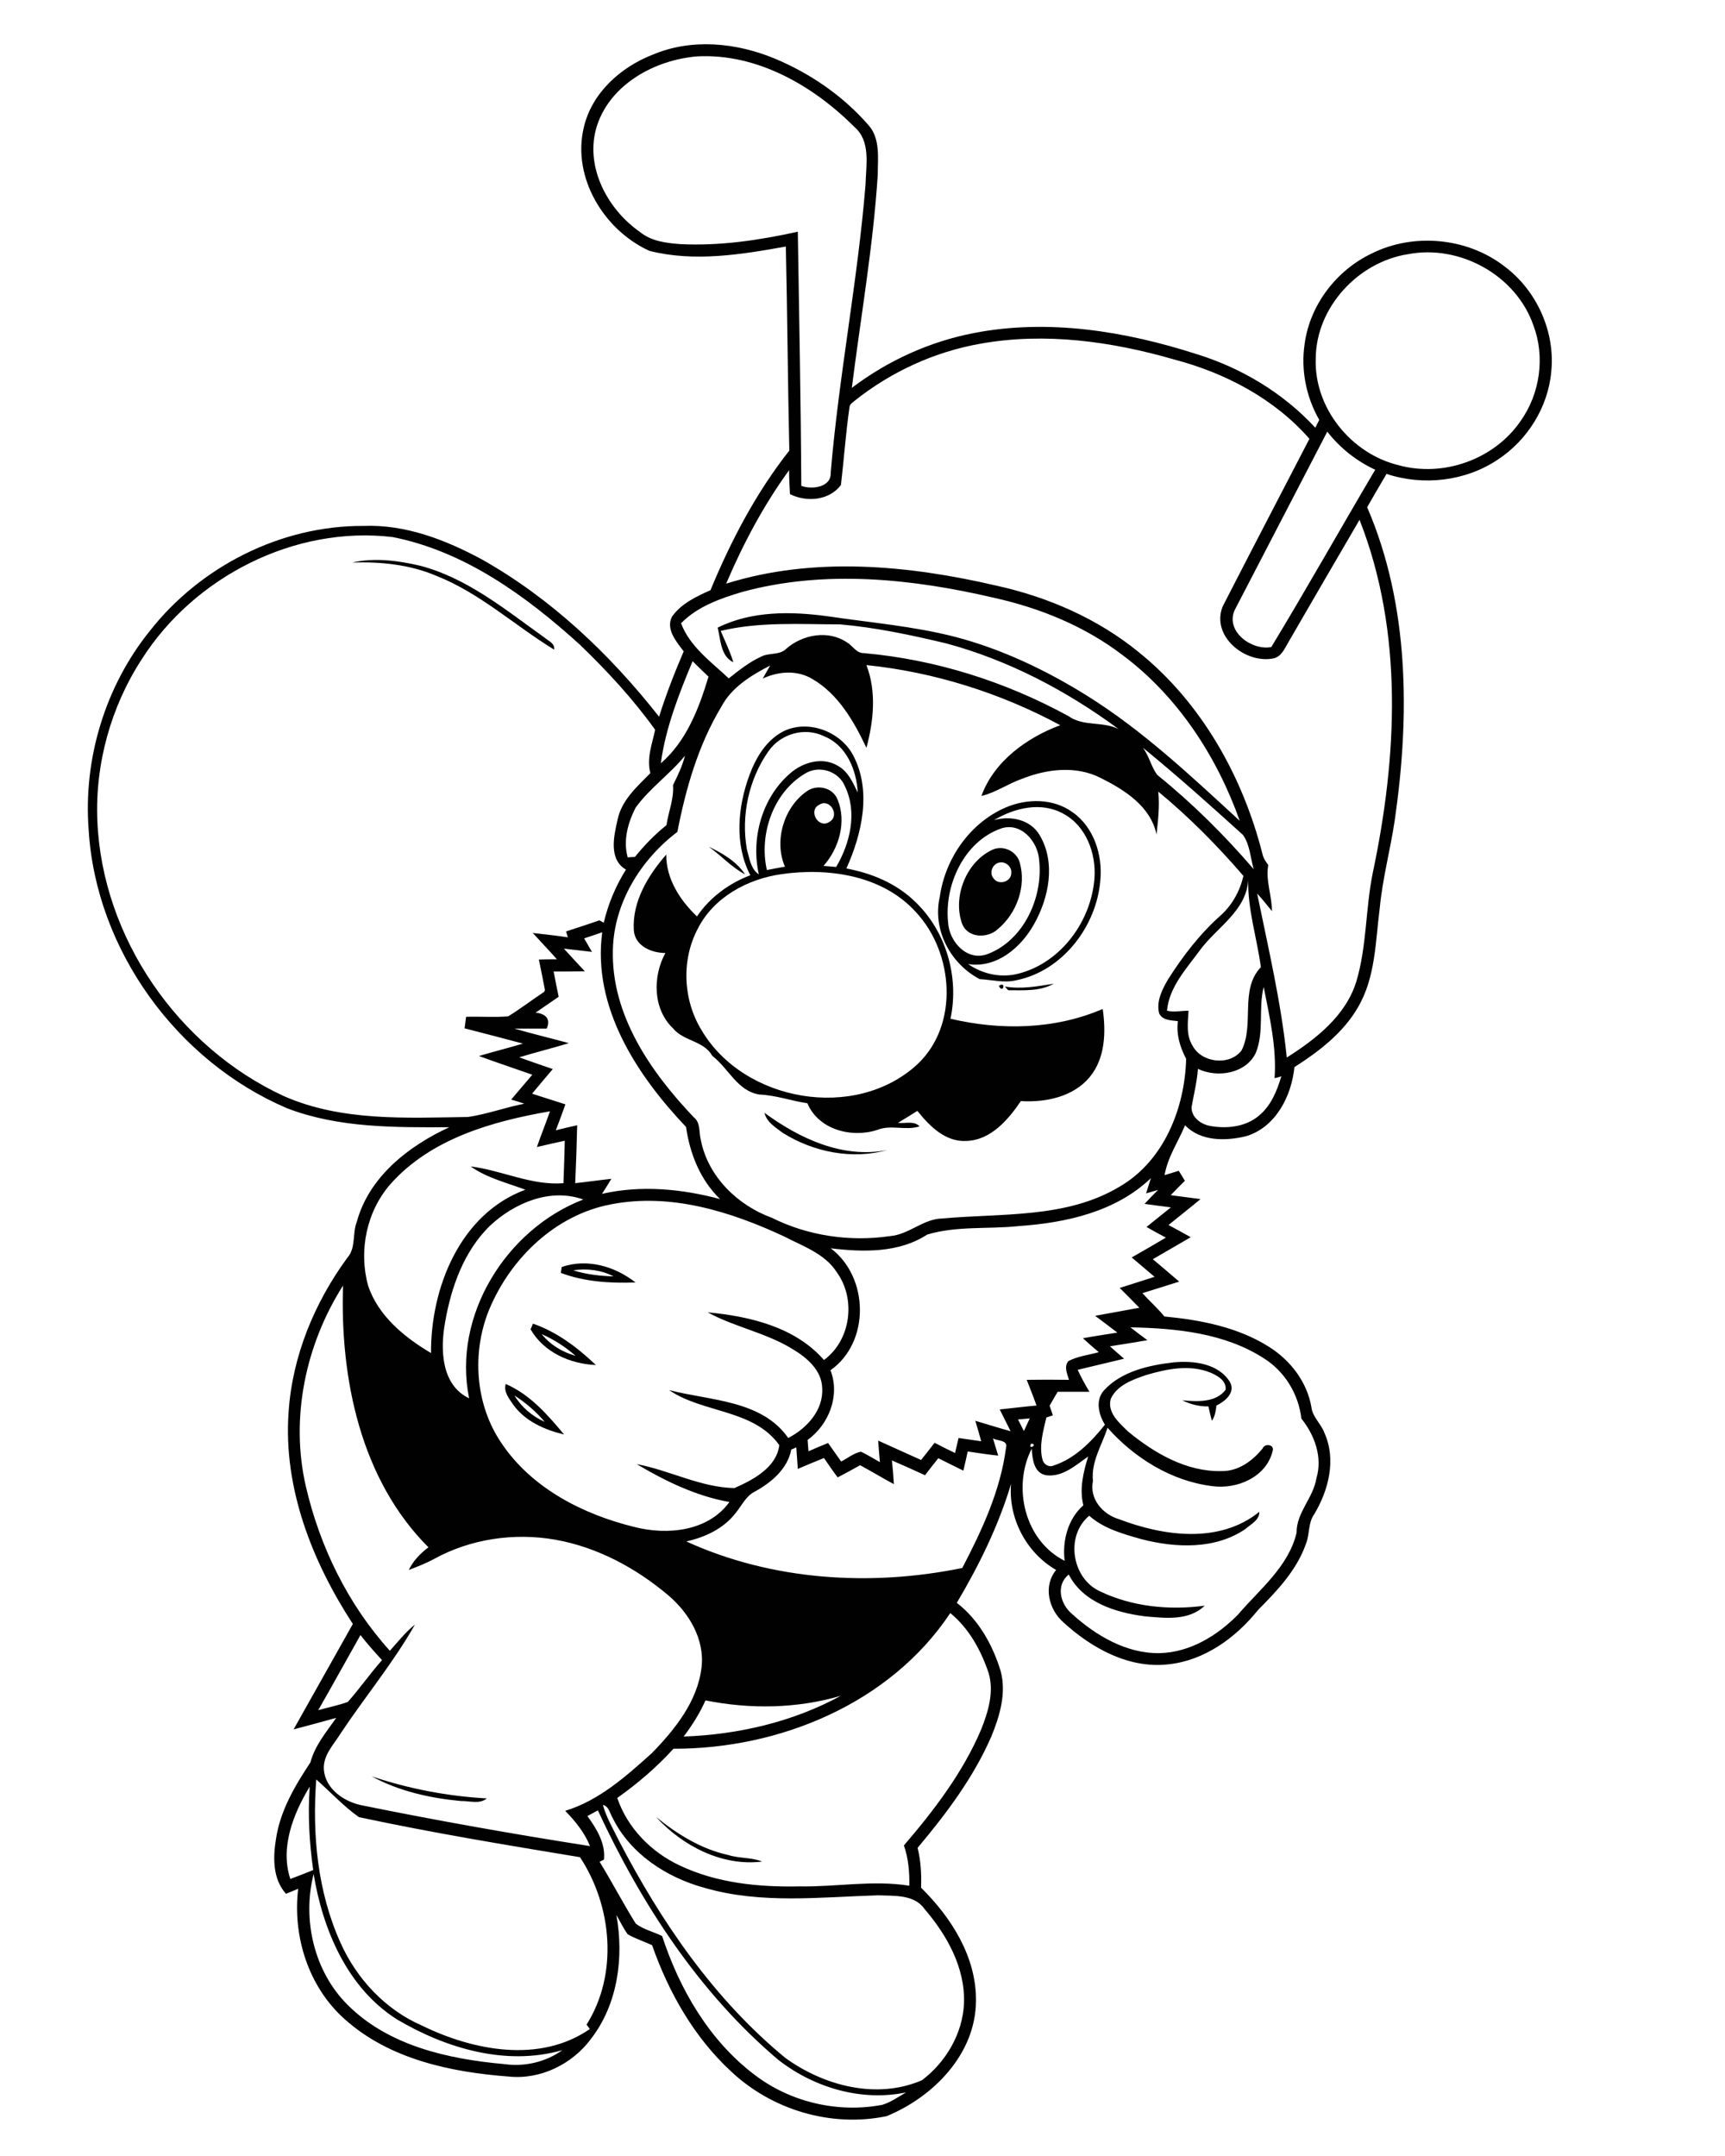 <?xml version="1.0" encoding="utf-8"?>
<!-- Generator: Adobe Illustrator 21.0.2, SVG Export Plug-In . SVG Version: 6.00 Build 0)  -->
<svg version="1.2" baseProfile="tiny" id="Layer_1" xmlns="http://www.w3.org/2000/svg" xmlns:xlink="http://www.w3.org/1999/xlink"
	 x="0px" y="0px" viewBox="0 0 792 990" overflow="scroll" xml:space="preserve">
<path fill="none" d="M142.2,820.4c-7.5,12.4-13.7,27.9-8.9,42.4c3.5-1.4,7-2.8,10.5-4.2C142,846,141.3,833.2,142.2,820.4z"/>
<path fill="none" d="M386,778.7c-20.1,6-41.6,6.2-62.1,2.1c-2.6,5.9-6.1,11.4-10,16.6C338.9,796.5,364,790.7,386,778.7z"/>
<path fill="none" d="M182.3,927.2c-22.9-14.4-34.2-41.1-38.3-66.8c-5.2,20.9,0.1,44.7,15.5,60c18.8,18.9,46.3,25,72,27.3
	c9.3,1.3,19-0.9,26.7-6.4C232.3,948.7,204.8,940.6,182.3,927.2z"/>
<path fill="none" d="M164.7,834.5c-7.1-5-13-11.5-19.6-17.3c-1.9,25.3,0.6,51.6,11.1,74.9c7.4,16.6,20.6,30.8,37.4,38.1
	c23.6,11.5,54.1,17.5,77.1,1.6c-0.4-0.5-1.2-1.5-1.5-2c14.7-23.2,11.8-54.4-3-76.9C232.3,847.2,198.3,841.6,164.7,834.5z"/>
<path fill="none" d="M165.8,828.9c34.9,7.1,69.9,13.2,105.1,18.8c-2.5-6.2-6.7-11.5-11.4-16.2c15.5-4.7,28-15.9,39.8-26.5
	c10.7-10.9,21-23.7,22.8-39.4c1.5-12.8-5.7-24.9-15.2-33c-14.9-12.6-32.7-22.1-52-25.6c-18.9-3.3-38.9-0.4-55.7,8.9
	c-3.7,1.9-7.6,3.5-11.5,5c2-4.2,5.3-7.6,9-10.4c-31.2-31.1-40.6-77.6-39.2-120.2c-17.2,27-24.2,60.6-17.1,92.1
	c6.4,27.8,19.5,54.4,38.6,75.6c3.7-4.2,7.1-8.6,11.5-12c-9.9,17.5-22.8,33.1-34,49.8c-3.2,5.2-8.4,10.1-7.8,16.8
	C149.4,821.4,157.8,827.2,165.8,828.9z M223.5,825.8c-3.3,2.8-7.9,1.1-11.9,1.2c-14.1-1.3-28.5-4.4-40.9-11.3
	C187.8,821.4,205.6,824.8,223.5,825.8z"/>
<path fill="none" d="M175.4,762.3c-3.4-3.7-6.8-7.5-9.9-11.5c-6.5,11.5-12.9,23.1-19.4,34.5c4.5-1.3,9.2-2.2,13.6-3.8
	C165.2,775.4,169.9,768.5,175.4,762.3z"/>
<path fill="none" d="M309.2,803c-7.7,8.5-16.5,16-25.8,22.6c4.7,13.8,15.6,25,28.7,31c17.1,8.1,36.4,10,55,9.6
	c16.8,0.3,33.7-3.1,50.4-0.3c0.2-6.3-0.3-12.6-2.5-18.5c13.9-16.2,27.1-33.5,35.5-53.3c3.2-8.1,6-17.2,3.4-25.9
	c-3.5-10.4-9-20.5-17.6-27.5C408.6,782.2,357.9,803.1,309.2,803z M301.2,834.3c9.7,8,20.7,14.8,33.2,17.5c5,1.6,10.6,0.9,15.5,3
	C331.7,857.1,313.3,847.6,301.2,834.3z"/>
<path fill="none" d="M497.3,691.2c-1.9-7.5,0-15.2,2.2-22.4c-5.7,4.1-11.8,9.6-19.3,8.6c-5.7-1-6.3-7.6-6.6-12.2
	c-9,17.6-3.3,42.2,15,51.5C487.6,707.5,490.2,697.6,497.3,691.2z"/>
<path fill="none" d="M357.3,946c-36.3-30.8-63-71.7-82.9-114.6c-1.6,0.8-3.2,1.7-4.8,2.6c4.1,5.8,8.3,12.5,7.6,20
	c-0.5,0.3-1.5,0.7-2,1c5.7,9.3,10.8,19.1,16.6,28.4c3.5,2.7,8.1,3.7,12.1,5.7c8,24.4,21.6,47.9,42.3,63.6
	c16.5,12.7,38.4,17.8,58.8,13.9c3.9-1.2,7.3-3.6,10.8-5.7C395.4,965.2,373.6,958.7,357.3,946z"/>
<path fill="none" d="M472.8,651.3c-1.8,0.2-3.6,0.3-5.4,0.5c0.9,1.8,1.8,3.6,2.7,5.4C471,655.2,471.9,653.2,472.8,651.3z"/>
<path fill="none" d="M197.9,621.2c-0.2-29.9,13.3-63.9,43.3-75c-8.5-3.2-17.7-5.4-25.1-10.7c14.3,1.8,28,8.9,42.6,7.7
	c0.3-6.5,0.5-13,0.6-19.5c-4.3,1-8.5,2-12.8,2.9c1.9-5.5,4.1-10.9,6-16.4c-26.5,4.5-54.8,12.6-73.3,33.5
	c-10.9,12.5-14.6,30.5-10.2,46.5C173.6,604.2,185.7,614,197.9,621.2z"/>
<path fill="none" d="M323.7,866.9c-17.5-4.7-34.2-15.5-42.3-32.1c-1.3-2.1-1.7-5.4-4.5-6c1.6,5.8,4.7,10.9,7.3,16.3
	c19.4,37.3,43.7,73,76.4,99.8c17.6,12.9,42,19.3,62.8,10.3c11-8.3,18.7-21.4,19.3-35.3c0.6-16.3-7.8-31.3-18.1-43.3
	c-4.7-6.8-14-6.1-21.3-6.3C376.7,871.1,349.6,874.5,323.7,866.9z"/>
<path fill="none" d="M456,660.6c0.7,2.6,1.5,5.3,2.4,7.9c-4.7-0.6-9.3-1.3-14-1.9c-0.7,2.9-1.3,5.9-2,8.8c-3.8-1.9-7.7-3.8-11.5-5.7
	c-2,2.6-4.1,5.2-6.1,7.8c-5.1-2.3-10.1-4.6-15.2-6.8c0.3,3.6,0.6,7.3,0.9,10.9c-5.2-2.8-10.3-5.9-15.5-8.7
	c-3.4,1.9-6.9,3.8-10.3,5.6c-2.1-2.9-4.2-5.9-6.3-8.9c-4,1.7-8,3.3-12,5c-0.2-3.3-0.5-6.6-0.7-9.9c-0.6,0.3-1.7,0.7-2.3,1
	c-1.7,8.9-9.1,15.1-16.7,19.3c-4.1,2-6,6.4-8.8,9.8c-5.5,7.1-14,11.2-22.7,13.1c39.4,18,84.6,20.9,126.7,12.2
	c9.1-17.4,17.5-35.6,20.1-55.3C462.9,661.2,458,661.7,456,660.6z"/>
<path fill="none" d="M325.3,310.7c-2.5-2.3-4.9-4.7-7.3-7.1c-6.4,15.1-12.5,30.6-14.6,46.9C315.2,340.3,320.9,325.3,325.3,310.7z"/>
<path fill="none" d="M575.6,399.1c-1.5-5.2-1.7-11.2-4.9-15.7c-15-13.7-30.2-27.2-46-40.1c3,3.8,3.8,8.7,6.6,12.5
	C547.5,368.8,562.2,383.5,575.6,399.1z"/>
<path fill="none" d="M367.8,223.1c4.8,1.8,13.8,0.7,13.5-6c3.8-44.3,12.4-88.1,16-132.4c0.2-8.9,2.6-19.8-5.1-26.4
	c-19-18.9-44.8-33.9-72.3-32.4c-19.1,1.6-39.4,12.5-45.8,31.5c-6.1,18.5,4.4,38.5,19.6,49.1c5.2,4.3,12.1,5.1,18.6,5.6
	c18.1,1,36.2-1.8,53.8-5.7C366.8,145.2,367.7,184.1,367.8,223.1z"/>
<path fill="none" d="M240.6,506.9c-2-0.6-4-1.2-6-1.9c3.2-3.8,6.5-7.6,9.7-11.4c-8.1-2.9-16.3-5.6-24.5-8.6c6.7-2,13.5-3.7,20.2-5.7
	c-8.9-2.4-17.8-4.7-26.8-7c0.2-1.8,0.5-3.5,0.7-5.3c6.4-0.2,12.9,0.3,19.3-0.2c5.7-3.4,11-7.6,16.6-11.3l0.3-0.8
	c-1-4.7-1.9-9.3-2.8-14c2.8,0,5.6,0,8.3-0.1c-3.6-4.1-7.4-8-11.1-12.1c5.4,0.5,10.8,1.1,16.1,2c-0.2-0.7-0.6-2-0.8-2.7
	c5.1-1.7,10.2-3.4,15.3-5.1c0.5,0.3,1.5,0.8,2,1.1c1.9-8.7,5.5-16.9,10.2-24.4c-8.1-4.5-5.7-15.3-3.9-22.7
	c1.8-9.1,8.9-15.3,15.1-21.6c-1.7-6.7,0.8-13.4,2.2-19.9c-10.2-14.2-22.1-27.1-34.7-39.2c-24.6-22.2-52.8-42.8-85.9-49.3
	c-44.9-5.4-91,18.2-115.1,56.1c-14.3,21.9-21.5,48.2-20.4,74.2c2.2,53.6,37.1,104,85.6,126.4c26.5,11.7,56.2,10,84.5,9.7
	C223.5,511.7,231.9,508.6,240.6,506.9z M161.7,258.3c10.3-2.3,21.1-0.9,31.3,1.5c21.6,5.7,39.1,20.2,56.9,32.9
	c1.8,1.6,5,2.7,4.6,5.6c-18.1-11.2-34.1-26-54.1-33.9C188.2,259.3,174.8,257.9,161.7,258.3z"/>
<path fill="none" d="M334.6,311.3c4.7-3.7,9.5-7.5,14.9-10c3.7-1.9,8.5-0.5,11.6-3.7c7.5-6.5,19.3-8.6,27.8-2.8
	c2.6,1.6,4.3,5,7.7,4.9c33,2.9,65.2,13.1,94.1,29c6.7,4.8,15.6,2.3,22.9,5.9c-23.9-17.6-50.6-31.7-79.3-39.4
	c-16-3.8-32.3-7.3-48.7-8.7c-18.2,0-36.8-1.3-54.7,3c2,4.8,4.3,9.4,5.8,14.4c-5.9-2.9-5.8-10.4-7.2-15.9c15.6-7.8,33.8-7.4,50.7-5.2
	c19.4,2.9,39.1,4.5,58.2,9.4c21.5,5.6,41.8,15.3,60.6,27c25.8,16.1,47.9,37,70.2,57.5c-10.5-29.6-28.4-57.1-53.8-76.1
	c-17.3-13.2-37.9-21.6-59-26.3c-37.7-8.8-77.8-13-115.6-2.7c-10.1,3-20.5,6.7-28.1,14.4C316.7,296.9,326.5,303.9,334.6,311.3z"/>
<path fill="none" d="M264.3,622.6c-4.7-4-9.9-7.5-15.6-10C252.7,617.5,258.2,620.8,264.3,622.6z"/>
<path fill="none" d="M378.3,624.5c12.4-9.1,14.8-28,5.9-40.3c-5.5-8.5-15.5-11.9-24.1-16.4c-24.6-11.5-52.2-20.2-79.5-14.8
	c-25.5,4.8-46,24.7-55.9,48.1c-8.3,19.8-6.7,43.6,5.5,61.5c13.8,20.8,37.5,32.8,61.2,38.6c15.1,3.8,33.7,2,43.5-11.5
	c-15.3-2.6-29.3-9.6-42.6-17.4c15.2,2.8,29.3,10.8,44.9,11c8.6-3.8,19.3-9.4,20.6-19.7c-11.8-16.6-35-14.6-50.6-25.3
	c18.7,4.8,42.5,4.5,54.7,22c8.5-4.4,16.2-12.7,15.6-22.9c-0.2-8.1-7-14-13.4-17.8c-12.2-7.6-26.7-10.2-39.2-17
	C344.1,604.5,365.1,609.4,378.3,624.5z M235.7,645.1c-1.9-2.8-4.6-6-3.5-9.6c11,4.8,19.2,14.1,26.8,23.2
	C250.1,656.6,241.2,652.7,235.7,645.1z M243.6,610.4c0.3-0.6,0.8-1.9,1.1-2.6c11,3.8,20.6,11,28.9,19
	C261.8,626.3,249.7,621,243.6,610.4z M257.6,584.5c0.1-0.7,0.3-2,0.4-2.7c11.7-4.1,24.5-0.3,33.9,7.1
	C280.3,589.3,268.5,588.7,257.6,584.5z"/>
<path fill="none" d="M236.2,640.8c3.2,5.4,8.2,9.6,13.9,12.1C246.1,648.2,241.3,644.1,236.2,640.8z"/>
<path fill="none" d="M267.8,550.8c-15.1-5.5-31.9,1.7-43,12.2c-11.8,11.6-17.6,27.9-20.4,43.9c-2.3,12.3-2,28.9,11,35.2
	C207.6,604.2,232.4,564.4,267.8,550.8z"/>
<path fill="none" d="M276.4,428.2c-2.8,0.9-5.5,1.8-8.3,2.8c1.2,2,2.4,4.1,3.6,6.2c-4.3-0.5-8.6-1-12.9-1.5c3.2,3.5,6.4,7,9.6,10.4
	c-4.8,0.1-9.5,0-14.3,0.1c0.7,3.9,1.5,7.7,2.3,11.6c-3.6,2.4-7.1,4.9-10.6,7.3c4.4,0.4,7.3,2.8,5.1,7.3c-5,0-9.9,0-14.9,0
	c8.3,2.4,16.8,4.4,25.1,6.7c-7.6,2.3-15.3,4.2-22.8,6.5c5.1,1.9,10.3,3.6,15.4,5.4c-3.2,3.8-6.3,7.5-9.5,11.3
	c5.1,1.7,10.2,3.2,15.3,4.9c-1.4,4-2.9,7.9-4.4,11.9c3.3-0.8,6.5-1.5,9.8-2.3c-0.2,8.9-0.5,17.7-0.9,26.6c5.5-0.7,11.1-1.4,16.6-2
	c-1.4,2.3-2.9,4.6-4.3,6.9c17.9-4,36.6-2.3,54.1,2.5c-9.1-8.7-13.9-20.8-15.6-33.1C292.3,493.8,271.8,462.6,276.4,428.2z"/>
<path fill="none" d="M281.7,586.1c-5.7-3-12.2-3.7-18.5-2.8C269.1,585.2,275.4,585.9,281.7,586.1z"/>
<path fill="none" d="M291.9,370.7c-3.5,6.9-5.8,15.2-3.6,22.8c0.8,0,2.4-0.1,3.3-0.2c4.3-5.4,9.1-10.3,14.5-14.6
	c0.9-6.2,3.5-12.1,3-18.4c2.2-4.3,4.3-8.7,5.5-13.5C307.6,355.5,298.3,361.9,291.9,370.7z"/>
<path fill="none" d="M369.6,355.3c-14.6,8.7-21.1,28-17.4,44.2c2.7-0.5,5.5-1,8.3-1.5c-5.1-11.8-0.7-27.1,9.8-34.5
	c4.6-3.5,12.1-2.1,14.3,3.5c4.3,10.2,0.8,22.5-6.4,30.6c1.9,0.1,3.8,0.3,5.8,0.5c6.4-10.8,9.8-25,4.2-36.9
	C385.3,354.1,376.1,351.1,369.6,355.3z"/>
<path fill="none" d="M376.2,369.5c-5.4,2.6-0.4,11.3,4.6,7.9C385.8,374.6,381.1,366.4,376.2,369.5z"/>
<path fill="none" d="M591.3,295.6c-1.6,2.7-3.1,6.2-6.5,7c-12.8,2.7-28.8-9.9-23.5-23.7c13.1-25.8,26.6-51.4,39.9-77.1
	c-16.2-18.4-38.6-30.3-62-36.4c-28.7-8.3-59.2-12.6-88.9-7.3c-21.1,3.7-41.2,12.9-58,26.3c-0.9,0.8-2.3,1.6-2.3,3.1
	c-1.7,11.8-2.6,23.7-3.9,35.5c-5.4,7.1-15.8,8-23.4,4.2c-0.2-3.7-0.3-7.3-0.4-11c-11.7,16.1-21.1,33.8-28.9,52.1
	c40.2-12.6,83.6-8.6,124,0.9c23.8,5.2,46.8,15.1,65.6,30.7c28.7,23.2,47.5,56.9,56.6,92.4c0.4,2,1.5,3.6,2.7,5.2
	c-1.3,7.1,1.7,14.1,1.7,21.2c-2.3-2.7-4.4-5.5-6.8-8.1c5.1,25,11,49.9,13.6,75.3c13.4-8.5,26.9-19.1,31.9-34.8
	c4.8-16.3,4.2-33.5,7.6-50.1c11.2-53.1,14.2-110.4-6.1-161.8C613.3,257.9,602.3,276.7,591.3,295.6z M567.6,314.1l0-0.7
	c5.6,0.5,11.2,0.5,16.9,0.4C579.1,316.2,573.2,314.3,567.6,314.1z"/>
<path fill="none" d="M547.5,480c4.2,7.9,17,9.5,22.5,2.3c6.1-11.9-1-28,8.9-38.3c-1.8-13.3-6.1-26.5-5.8-40
	c-0.9,14.2-14.4,21.6-22,32c-6.3,8.5-14.3,17-15.3,28c3.3,0.7,6.6,0,9.9-0.1C545.4,469.4,544.5,475.2,547.5,480z"/>
<path fill="none" d="M609.3,198.2c-14.2,27.3-28.3,54.6-42.5,81.9c-4.5,9.9,8,18.8,16.8,17c16.3-26.8,31.7-54.3,47.7-81.4
	C622.7,211.7,615.1,205.7,609.3,198.2z"/>
<path fill="none" d="M348.4,401.5c-3.7-16.5,1.4-35.2,14.4-46.4c5.8-5.1,14.9-7.7,21.8-3.5c4.8,2.6,7,7.7,9.2,12.3
	c-0.5-10.3-5.3-21.7-15.4-25.8c-8.9-4.5-20.1-1.2-25.6,6.9c-9,12.8-12.6,29.5-9.9,44.9C344.1,394,344.6,399,348.4,401.5z"/>
<path fill="none" d="M540.8,469c-3.1-0.4-7.1-0.4-8.6-3.6c-1.4-5.5,1.4-11,4.1-15.6c6.8-10.8,14.7-21,24.2-29.4
	c5.3-4.8,8.8-11.2,10.4-18.1c-12-13.9-24.9-27-39.1-38.7c0.7,6.6-0.2,13.1-0.8,19.7c-2.7-13-14.8-20.7-25.9-26.1
	c-11.2-5.6-24.5-4.1-35.8,0.5c-6.4,2.2-12.1,6.3-18.7,7.9c5.7-15.8,20.8-26.9,36.2-32.5c-27.5-14.8-57.9-24.4-89-27.6
	c4.7,12.2,3.3,25.7,0,38c-5.7-12.1-12.9-24.7-24.8-31.6c-7-4.2-15.7-3.6-22.8-0.2c1.1-2,2.2-4,3.4-6c-8.7,4.5-17.6,10-22.4,18.9
	C320.6,342.1,314.9,362,311,382c-16.8,12.7-29.1,32.6-29.6,54c-0.8,30,17.4,56.2,37.1,77c3.3,2.5,2.3,7,3.3,10.6
	c3.3,16.7,17,29.9,32.6,35.6c16.6,8.3,35.9,11.1,54.2,8.4c8.8-0.7,15.2-8.1,24.2-8.1c27.3-2.5,56.9,0,81.4-14.7
	c20.2-11.9,29.8-35.9,30.4-58.5C541.7,481,540,475.1,540.8,469z M431.4,411.8c2.5-17.5,13.9-33.8,30.2-40.9c9.8-4.3,22-4.3,30.8,2.2
	c9.8,6.9,13.8,19.7,12.7,31.2c-1.7,21.1-17.2,41.6-38.5,45.9c-5.6,1.4-11.3-0.1-16.9-0.5C436.3,442.5,428,426.9,431.4,411.8z
	 M483.7,451.7c-6.3,3.6-13.9,3-20.9,3c-0.4-0.4-1.1-1.3-1.5-1.7C468.9,454.3,476.3,453,483.7,451.7z M458.6,452.7
	C462.2,450.3,460.5,456.7,458.6,452.7L458.6,452.7z M342.1,401.5c-6.2-3.3-11-8.7-16.7-12.7C331.7,391.8,338.1,395.5,342.1,401.5z
	 M359.4,520.2c-3.3-2.5-7.4-4.9-8.4-9.2c16.1,11.8,35.8,21.1,56.3,17.1C391.2,532.7,373.5,529,359.4,520.2z M500.2,494.6
	c-7.5,9.1-20.3,11.7-31.6,11c-5.8,8.6-13.8,17.8-24.9,18.3c-9.7,0.6-17-6.8-22.6-13.8c-2.9,1.9-5.9,3.6-8.9,5.5
	c3.3,0.4,7.3-1.1,9.9,1.6c-6.3,2.1-13.1-0.9-19.3,1.6c-11.8,3.8-27-0.1-32.2-12.2c-7.4-1.1-14.5-3.7-22-4
	c-10.2-1.6-14.2-12.1-21.7-17.8c-3.9-7-13.1-6.6-18-12.6c-9.3-8.9-9.4-23.8-3.5-34.6c-6.4,0-14-3.2-14.5-10.5
	c-0.8-13.1,6.6-25.2,14.9-34.7c-0.1,11.1,6.3,21,14.1,28.4c6-8.7,14.7-15.1,24.5-18.9c-7.4-14.2-5.8-31.4-0.4-46
	c3-8.1,7.8-16.2,15.8-20.2c11.4-5.4,26,0.2,31.8,11.1c8.6,16.3,4.1,36-3.1,52c11.5,2,22.8,6.8,31.3,15c14.5,13.5,20.6,34.7,16.5,54
	c23.1,5.4,47.8,4.9,69.8-4.6C507.7,473.9,507.4,486,500.2,494.6z"/>
<path fill="none" d="M580.2,453.2c-2.5,9.9,0.3,20.6-3.6,30.2c-4.5,9.6-17.7,11.7-26.6,7.4c-0.4,5.9-1.9,11.7-2.9,17.5
	c-0.2,4.7,4.2,7.9,8.4,8.7c7.7,1.5,16.4,0.6,22.5-4.7c5.5-4.5,8.3-11.4,10.2-18.1c-0.8,0.2-2.3,0.7-3.1,0.9
	C586.2,481,582.8,467,580.2,453.2z"/>
<path fill="none" d="M358.7,401.4c-15.5,2.3-31.1,10.6-38.4,25c-7.7,14.5-6.8,32.8,1.8,46.8c19.6,32.7,70.5,41.7,98.9,15.6
	c19.5-18.1,16.8-51.4-0.7-70C405.1,402,380.2,398.3,358.7,401.4z"/>
<path fill="none" d="M646.6,116.7c-23,3.5-42.3,24.3-42.5,47.8c-0.9,22.7,16.2,43.8,38,49.1c20.5,5.7,44-2.6,56-20.2
	c9-12.5,11.4-29.6,6-44C696,126.4,670.3,112.2,646.6,116.7z"/>
<path fill="none" d="M473.4,662.9C471.7,666.2,477,663.1,473.4,662.9L473.4,662.9z"/>
<path fill="none" d="M464.2,401c0.5-2.8-2.3-5.3-5-5c-3.6,0.2-5.5,5-3,7.6C458.6,406.6,464.2,404.8,464.2,401z"/>
<path fill="none" d="M477.4,383.6c7.3,12.6,4.1,28.6-2.6,40.7c-5.9,10.7-17.2,20.4-30.3,18.4c6.7,4.7,15.4,6.5,23.4,4.3
	c19.4-5.1,33.2-24.2,34.6-43.8c0.9-11.3-3.7-23.9-14.2-29.5c-10.1-5.7-22.6-2.8-32,2.9C464,374.4,473.2,376.4,477.4,383.6z"/>
<path fill="none" d="M526.9,615.3c-5.7,1-11.4,1.9-17.2,2.8c2.2,1.9,4.4,3.8,6.5,5.7c-7.1,1.7-14.2,3.5-21.3,5.1
	c1.6,3.5,3.5,6.8,5.4,10.1c-4.9,0-9.8,0-14.6,0c-1.2,2.1-2.4,4.3-3.7,6.4c0.5,1.5,1,2.9,1.5,4.4c-1,0.3-2,0.6-3,1
	c-1.4,6.3-3.4,12.8-1.8,19.2c0.5,2.2,2.8,3.8,5,2.9c9.8-3.2,17.4-10.8,23.7-18.8c-2.9-4.7-4.5-11.3-0.4-15.8
	c8.1-8.7,20.5-11.5,31.8-12.8c9.2-1,20.7,0.4,26,9c2.7,4.9-2.3,8.9-6.2,10.8c-0.3,2.4-0.5,5-2.1,7c-0.6-2.2-1.1-4.4-1.6-6.6
	c-4.2,0.1-8.3-0.9-12-2.8c6.7,0.5,15.3,1.1,19.9-4.8c0.5-4.1-3.7-6.5-6.9-7.9c-9.5-3.9-20.1-1.7-29.6,1.1
	c-6.1,2.1-13.3,4.6-16.2,10.9c-1.8,6.2,4,11.1,7.9,15c12.1,10,26.8,18.6,43,18.2c7.7,0.1,14.1-4.7,18.8-10.4
	c1.1-2.6,5.6-1.7,4.6,1.2c-2.9,12-16.4,17.7-27.8,16.1c-18.6-2.3-35.7-13-48-26.8c-2.6,8.1-7.6,15.5-6.7,24.5
	c-1.7,8.2,4.5,15.3,12,17.5c20.5,7.8,46.1,11.3,64.4-3.4c0.2,3.8-3.8,5.8-6.4,7.9c-13.8,9.6-32,8.7-47.6,4.7
	c-8.4-2.5-17.4-4.8-24.1-10.8c-11.1,9.2-8,28.6,4.7,34.6c14.8,7.2,32.1,8.9,48.3,6.7c-7.3,7.1-18.2,5.7-27.4,4.9
	c-13.3-1.8-28.4-6.3-35-19.2c-6.1,4.9-4,13.6,1.5,18.1c10.9,9.9,24.9,18.3,40.1,18c13.9-0.3,26.6-8,36.1-17.7
	c10-11.6,23.2-21.9,26.9-37.6c-0.1-9.3,7.7-16,9.1-25c2.9-9.7-0.8-19.8-6.9-27.4c-1.2-11.3-7.7-21.8-17.4-27.8
	c-18-11.5-40.1-13.7-61-14.2C521.6,611.4,524.2,613.4,526.9,615.3z"/>
<path fill="none" d="M531.8,546.4c-1.8,0.5-3.7,1-5.5,1.6c0.7-2.3,1.4-4.7,2.2-7c-16.2,15.5-39,20.6-60.7,22
	c-14,1.6-28.5-0.2-42,3.9c-13,8.5-29.4,8-44.3,6.3c17.6,13.2,18.2,43.1-0.1,56c4.5,11.6-0.7,24.9-10.5,32c0.1,1.7,0.3,3.5,0.4,5.2
	c3-1.3,6-2.5,9-3.8c2,2.8,4,5.7,6,8.5c3-1.4,5.8-3.8,9.1-4.5c3,1.4,5.8,3.2,8.7,4.8c-0.3-3.3-0.5-6.6-0.8-9.9
	c6.5,3,13.1,5.9,19.7,8.9c2.1-2.6,4.1-5.3,6.2-7.9c3.1,1.6,6.3,3.2,9.4,4.7c0.5-2.3,1-4.6,1.6-6.9c3.4,0.5,6.9,1,10.4,1.5
	c-0.9-3.2-1.8-6.3-2.7-9.4c5.4,1.5,10.8,3.2,16.2,4.8c-1.7-3.3-3.3-6.7-5-10c5.6-0.6,11.3-1.2,16.9-1.8c-1.4-4-3-7.8-4.5-11.8
	c6.4-0.1,12.9-0.1,19.4,0c-0.7-2.8-2.4-6.1-0.3-8.6c4.3-2.2,9.3-2.7,14-4.1c-2.4-2.2-4.9-4.3-7.3-6.4c5.2-0.9,10.5-1.7,15.8-2.6
	c-3.4-2.6-6.8-5.2-10.2-7.7c6.7-1.2,13.5-2.5,20.3-3.7c-3-3-6-6-9-9.1c5.3-1.8,10.7-3.4,16-5.1c-3.5-3-7-5.9-10.5-8.9
	c5.2-3.1,10.5-6,15.7-9.1c-3-1.6-5.9-3.2-8.9-4.9c3.7-3,7.5-6,11.2-9c-4-0.6-8-1.1-12.1-1.6C527.6,550.6,529.7,548.5,531.8,546.4z"
	/>
<path fill="none" d="M453.4,438.1c16.7-6.4,25.6-26.1,23.7-43.2c-0.6-8.6-8.5-17.6-17.7-14.4c-16.8,6.1-25.8,26.1-24.1,43.1
	C435.8,432.4,444,441.6,453.4,438.1z M441.6,423.8c-4-12.2,1.9-27.5,13.4-33.3c5.1-2.8,11.6,0.1,13.2,5.6
	c3.1,10.9-1.4,23.2-9.9,30.4C453.5,431.1,444,430.9,441.6,423.8z"/>
<path fill="#010101" d="M351,511c1,4.3,5.1,6.7,8.4,9.2c14,8.8,31.8,12.4,47.9,7.9C386.9,532.1,367.1,522.8,351,511z"/>
<path fill="#010101" d="M462.9,454.7c7,0,14.6,0.6,20.9-3c-7.4,1.2-14.9,2.6-22.4,1.3C461.7,453.4,462.5,454.3,462.9,454.7z"/>
<path fill="#010101" d="M458.6,452.7C460.5,456.7,462.2,450.3,458.6,452.7L458.6,452.7z"/>
<path fill="#010101" d="M325.4,388.8c5.7,4,10.5,9.5,16.7,12.7C338.1,395.5,331.7,391.8,325.4,388.8z"/>
<path fill="#010101" d="M690.6,122.2c-17-13.1-41.6-15.4-60.8-5.8c-16.2,7.7-28.4,23.6-30.8,41.5c-1.8,12,0.7,24.4,6.7,34.9
	c-0.6,1.2-1.2,2.4-1.8,3.6c-14.7-15.9-33.8-27.4-54.5-33.8c-32.7-10.5-68-16.3-102.1-9.7c-20.4,3.9-39.7,12.7-56.2,25.2
	c4.1-32.6,9.8-65,11.9-97.8c0-7.7,1.3-16.8-4.4-23c-11.6-13.3-26.6-23.6-42.9-30.4c-17.6-7.3-38.1-9.4-56-1.8
	C285,30.8,271.6,42.7,268,58.7c-5.4,22.9,9.4,47.1,30.2,56.5c20.5,5.2,42.1,1.7,62.6-2c0.7,31.2,0.9,62.4,1.6,93.7
	c-15.3,19.4-26.8,41.4-36.2,64.1c-6.5,2.9-13.5,6.2-17.7,12.2c-2.9,5.8,2.1,11.5,5.4,15.9c-4.2,9.8-8.1,19.8-11.3,30
	c-22.5-28.6-49.4-54.2-81.3-72.2c-16.7-9-35.2-16.2-54.5-15.4c-37.8-0.2-74.8,18.6-98,48.2c-20.5,25.4-30.6,58.8-28.1,91.3
	c3.3,55.1,40.5,106.3,91.1,127.9c23.7,9.1,49.5,8.8,74.5,8.7c-18.7,8.6-36.9,22.8-42.5,43.5c-2.1,5.3-0.3,11.9-4.3,16.4
	c-15.1,20.6-25.3,45.2-27,70.9c-2.5,34.8,10.8,68.6,29.5,97.3c-9.1,16.1-18.1,32.3-27.2,48.4c6.6-1.7,13.1-3.5,19.6-5.3
	c-4.6,6.5-9.8,12.7-11.9,20.5c-7.1,10.7-13.9,22.2-15.8,35.2c-1.4,8.5-1.5,18.3,4.6,25.1c1.9-0.8,3.7-1.5,5.6-2.3
	c-2.6,21.8,4.7,45.1,21.4,59.9c20.4,18.3,48.5,24.3,75.1,26.3c14.7,1.6,29.5-5.7,38.1-17.5c12.2-15.9,15-37.3,11.5-56.7
	c1.7,3,3.2,6.1,5.2,8.9c3.5,2,7.5,3.3,11.2,5c7.6,21.7,19.3,42.3,36.3,58c18.8,17.7,46,25.8,71.4,20.5c21.4-8.8,40.9-28.5,41-53
	c0.2-20.1-11.3-38.2-25.2-51.9c0.2-6.1-0.1-12.3-1.6-18.3c13.1-15.6,25.6-32.2,33.8-51c3.9-9.5,7.1-20.1,4.3-30.3
	c-3.7-12-10.1-23.5-20.1-31.2c10.2-17.2,19.1-35.3,24.9-54.6c-1.3,15.8,7,31.6,20.7,39.5c-6.1,7.4-3.4,18.2,3.4,24.1
	c13,11.9,30.2,21.4,48.4,19.2c16.4-1.8,30.7-12.2,40.8-24.8c8.8-8.9,17.9-18.4,22.1-30.5c1.8-4.4,0.9-9.6,3.8-13.6
	c6.6-11,10.2-25.1,4.7-37.3c-1.5-4.2-5.5-7.3-6-11.9c-2-11.5-9.5-21.3-19.2-27.5c-14.4-9.2-31.6-12.5-48.3-14.1
	c-3.1-3.8-6.8-7.1-10.1-10.7c5.6-1.8,11.3-3.5,16.9-5.3c-4-3.5-8.1-6.9-12.1-10.3c5.8-3.4,11.6-6.7,17.4-10.1
	c-3.4-1.9-6.8-3.8-10.2-5.6c4.9-4,9.9-7.9,14.7-11.9c-4.6-0.6-9.2-1.2-13.7-1.8c2.1-2.2,4.3-4.4,6.5-6.6c-0.9-1.5-1.8-3.1-2.8-4.6
	c-2.2,0.7-4.3,1.3-6.5,2c1.4-8.3,6.2-15.2,9.4-22.9c7.2,7.5,18.8,7.3,28.1,5c13.5-4.1,20.8-18.4,22.1-31.7
	c11.3-7.2,22.4-15.7,29.2-27.5c8.1-13.8,8-30.3,10-45.7c1.3-13.6,4.9-26.8,6.9-40.4c6.9-47.8,6.7-98.5-12.7-143.5
	c2.9-5.1,5.9-10.2,8.9-15.3c16.8,5.6,36.2,3.4,51-6.5c13.6-8.9,23.1-24,24.6-40.2C714.2,152.5,705.6,133.3,690.6,122.2z
	 M312.4,112.1c-6.5-0.5-13.4-1.3-18.6-5.6c-15.2-10.6-25.7-30.6-19.6-49.1c6.4-19,26.7-29.9,45.8-31.5c27.6-1.5,53.4,13.5,72.3,32.4
	c7.6,6.6,5.3,17.5,5.1,26.4c-3.6,44.3-12.3,88.1-16,132.4c0.3,6.7-8.6,7.8-13.5,6c-0.2-38.9-1-77.8-1.6-116.7
	C348.6,110.3,330.5,113,312.4,112.1z M312.7,286.2c7.5-7.7,18-11.4,28.1-14.4c37.8-10.3,77.9-6.1,115.6,2.7
	c21.2,4.7,41.7,13.1,59,26.3c25.3,18.9,43.3,46.5,53.8,76.1c-22.3-20.5-44.4-41.4-70.2-57.5c-18.8-11.7-39.1-21.4-60.6-27
	c-19.1-4.9-38.8-6.5-58.2-9.4c-16.9-2.3-35-2.6-50.7,5.2c1.4,5.5,1.3,13.1,7.2,15.9c-1.5-5-3.8-9.6-5.8-14.4c17.9-4.3,36.5-3,54.7-3
	c16.4,1.4,32.7,4.9,48.7,8.7c28.7,7.7,55.5,21.8,79.3,39.4c-7.3-3.7-16.2-1.1-22.9-5.9c-29-15.9-61.2-26.1-94.1-29
	c-3.4,0.1-5.1-3.4-7.7-4.9c-8.5-5.8-20.3-3.7-27.8,2.8c-3.1,3.2-7.9,1.8-11.6,3.7c-5.5,2.5-10.2,6.3-14.9,10
	C326.5,303.9,316.7,296.9,312.7,286.2z M570.7,383.4c3.2,4.5,3.4,10.5,4.9,15.7c-13.5-15.7-28.2-30.3-44.3-43.3
	c-2.8-3.8-3.7-8.7-6.6-12.5C540.5,356.2,555.7,369.8,570.7,383.4z M318,303.6c2.4,2.4,4.8,4.8,7.3,7.1
	c-4.4,14.6-10.1,29.6-21.9,39.8C305.6,334.2,311.7,318.7,318,303.6z M314.5,347c-1.2,4.7-3.3,9.1-5.5,13.5c0.5,6.3-2.1,12.2-3,18.4
	c-5.4,4.3-10.2,9.3-14.5,14.6c-0.8,0-2.4,0.1-3.3,0.2c-2.2-7.7,0.1-15.9,3.6-22.8C298.3,361.9,307.6,355.5,314.5,347z M130.3,503.3
	c-48.5-22.4-83.4-72.8-85.6-126.4c-1.1-26,6.2-52.4,20.4-74.2c24.1-37.9,70.2-61.4,115.1-56.1c33.1,6.5,61.4,27.1,85.9,49.3
	c12.6,12.1,24.5,25,34.7,39.2c-1.4,6.5-4,13.2-2.2,19.9c-6.2,6.3-13.3,12.5-15.1,21.6c-1.7,7.4-4.1,18.1,3.9,22.7
	c-4.7,7.5-8.2,15.8-10.2,24.4c-0.5-0.3-1.5-0.8-2-1.1c-5.1,1.8-10.2,3.4-15.3,5.1c0.2,0.7,0.6,2,0.8,2.7c-5.4-0.8-10.7-1.4-16.1-2
	c3.7,4.1,7.5,8,11.1,12.1c-2.8,0-5.6,0-8.3,0.1c1,4.7,1.9,9.3,2.8,14l-0.3,0.8c-5.6,3.7-10.9,7.8-16.6,11.3
	c-6.4,0.5-12.9,0-19.3,0.2c-0.2,1.8-0.5,3.5-0.7,5.3c8.9,2.3,17.9,4.6,26.8,7c-6.7,2-13.5,3.7-20.2,5.7c8.1,3,16.3,5.7,24.5,8.6
	c-3.2,3.8-6.5,7.6-9.7,11.4c2,0.6,4,1.2,6,1.9c-8.7,1.7-17,4.8-25.8,6.1C186.5,513.3,156.8,515,130.3,503.3z M364.1,619.6
	c6.5,3.9,13.2,9.7,13.4,17.8c0.6,10.2-7.1,18.5-15.6,22.9c-12.2-17.5-36-17.1-54.7-22c15.6,10.7,38.8,8.7,50.6,25.3
	c-1.3,10.3-12,15.9-20.6,19.7c-15.6-0.3-29.8-8.2-44.9-11c13.2,7.8,27.3,14.7,42.6,17.4c-9.8,13.5-28.4,15.3-43.5,11.5
	c-23.7-5.8-47.3-17.8-61.2-38.6c-12.1-17.8-13.7-41.7-5.5-61.5c9.8-23.4,30.4-43.3,55.9-48.1c27.3-5.3,54.9,3.3,79.5,14.8
	c8.6,4.5,18.6,7.8,24.1,16.4c8.9,12.3,6.5,31.2-5.9,40.3c-13.2-15.2-34.2-20.1-53.4-21.9C337.3,609.4,351.9,612,364.1,619.6z
	 M215.4,642.1c-13-6.2-13.3-22.9-11-35.2c2.8-16,8.6-32.3,20.4-43.9c11.1-10.5,27.8-17.7,43-12.2
	C232.4,564.4,207.6,604.2,215.4,642.1z M276.4,548.2c1.5-2.3,2.9-4.6,4.3-6.9c-5.6,0.6-11.1,1.4-16.6,2c0.4-8.9,0.7-17.7,0.9-26.6
	c-3.3,0.7-6.5,1.5-9.8,2.3c1.5-4,3-7.9,4.4-11.9c-5.1-1.7-10.2-3.2-15.3-4.9c3.1-3.8,6.3-7.5,9.5-11.3c-5.1-1.8-10.3-3.5-15.4-5.4
	c7.6-2.3,15.2-4.2,22.8-6.5c-8.4-2.3-16.8-4.3-25.1-6.7c5,0,9.9,0,14.9,0c2.1-4.6-0.8-6.9-5.1-7.3c3.5-2.4,7.1-4.9,10.6-7.3
	c-0.8-3.9-1.6-7.7-2.3-11.6c4.8,0,9.5,0,14.3-0.1c-3.2-3.4-6.4-6.9-9.6-10.4c4.3,0.5,8.6,1,12.9,1.5c-1.2-2.1-2.4-4.1-3.6-6.2
	c2.8-0.9,5.5-1.9,8.3-2.8c-4.6,34.4,15.9,65.6,38.5,89.4c1.7,12.2,6.5,24.3,15.6,33.1C313,545.9,294.3,544.1,276.4,548.2z
	 M179.2,543.8c18.5-20.9,46.7-28.9,73.3-33.5c-1.9,5.5-4.1,10.9-6,16.4c4.3-1,8.5-2,12.8-2.9c-0.1,6.5-0.4,13-0.6,19.5
	c-14.5,1.2-28.3-5.9-42.6-7.7c7.4,5.3,16.6,7.5,25.1,10.7c-30,11.1-43.5,45.1-43.3,75c-12.2-7.2-24.3-17.1-28.9-31
	C164.6,574.3,168.3,556.3,179.2,543.8z M146.1,785.3c6.6-11.5,12.9-23,19.4-34.5c3.1,4,6.5,7.8,9.9,11.5c-5.5,6.2-10.2,13-15.7,19.2
	C155.3,783.1,150.6,784,146.1,785.3z M156.5,795.8c11.1-16.7,24.1-32.3,34-49.8c-4.4,3.5-7.8,7.9-11.5,12
	c-19.2-21.2-32.2-47.8-38.6-75.6c-7.2-31.4-0.1-65,17.1-92.1c-1.4,42.6,8,89,39.2,120.2c-3.7,2.8-7,6.2-9,10.4c3.9-1.5,7.8-3,11.5-5
	c16.8-9.3,36.9-12.2,55.7-8.9c19.3,3.4,37.1,13,52,25.6c9.5,8.1,16.7,20.2,15.2,33c-1.8,15.6-12.2,28.5-22.8,39.4
	c-11.8,10.6-24.3,21.8-39.8,26.5c4.6,4.7,8.9,10,11.4,16.2c-35.1-5.5-70.2-11.7-105.1-18.8c-8-1.7-16.4-7.5-17.1-16.3
	C148.2,806,153.3,801,156.5,795.8z M323.9,780.8c20.5,4.1,41.9,3.8,62.1-2.1c-22,12-47.1,17.8-72.1,18.7
	C317.8,792.2,321.3,786.7,323.9,780.8z M133.3,862.8c-4.8-14.5,1.4-30,8.9-42.4c-0.9,12.8-0.2,25.6,1.6,38.3
	C140.3,860.1,136.8,861.5,133.3,862.8z M231.5,947.8c-25.7-2.3-53.2-8.4-72-27.3c-15.4-15.4-20.8-39.2-15.5-60
	c4.2,25.7,15.5,52.4,38.3,66.8c22.5,13.3,50,21.5,75.9,14.1C250.5,946.9,240.9,949.1,231.5,947.8z M269.3,929.7
	c0.4,0.5,1.2,1.5,1.5,2c-23,15.9-53.6,9.9-77.1-1.6c-16.8-7.3-30-21.5-37.4-38.1c-10.5-23.3-13-49.6-11.1-74.9
	c6.5,5.7,12.5,12.3,19.6,17.3c33.6,7.2,67.6,12.8,101.5,18.4C281.1,875.3,283.9,906.5,269.3,929.7z M405.1,966.5
	c-20.4,3.9-42.3-1.2-58.8-13.9C325.6,936.9,312,913.4,304,889c-4-2-8.6-3-12.1-5.7c-5.8-9.3-10.9-19.1-16.6-28.4
	c0.5-0.3,1.5-0.7,2-1c0.8-7.4-3.4-14.2-7.6-20c1.6-0.9,3.2-1.7,4.8-2.6c19.9,42.9,46.5,83.8,82.9,114.6
	c16.3,12.7,38.1,19.2,58.6,14.9C412.4,962.9,409,965.3,405.1,966.5z M424.5,876.6c10.3,12,18.7,27,18.1,43.3
	c-0.6,13.9-8.3,27-19.3,35.3c-20.7,9-45.1,2.6-62.8-10.3c-32.7-26.9-57-62.5-76.4-99.8c-2.6-5.4-5.7-10.5-7.3-16.3
	c2.8,0.6,3.2,3.9,4.5,6c8.2,16.6,24.9,27.4,42.3,32.1c25.9,7.5,53,4.2,79.5,3.4C410.5,870.6,419.8,869.8,424.5,876.6z M453.9,768.2
	c2.6,8.7-0.2,17.8-3.4,25.9c-8.4,19.8-21.6,37.1-35.5,53.3c2.1,5.9,2.6,12.3,2.5,18.5c-16.7-2.7-33.6,0.6-50.4,0.3
	c-18.7,0.4-38-1.5-55-9.6c-13.1-6.1-24-17.2-28.7-31c9.3-6.6,18.1-14.1,25.8-22.6c48.8,0.1,99.5-20.8,127.1-62.3
	C444.9,747.7,450.4,757.8,453.9,768.2z M461.9,664.7c-2.5,19.6-11,37.9-20.1,55.3c-42.1,8.6-87.3,5.8-126.7-12.2
	c8.6-1.9,17.2-5.9,22.7-13.1c2.8-3.4,4.7-7.8,8.8-9.8c7.6-4.2,15-10.4,16.7-19.3c0.6-0.2,1.7-0.7,2.3-1c0.2,3.3,0.5,6.6,0.7,9.9
	c4-1.7,8-3.4,12-5c2.1,3,4.1,6,6.3,8.9c3.5-1.8,6.9-3.7,10.3-5.6c5.2,2.8,10.3,5.9,15.5,8.7c-0.2-3.7-0.5-7.3-0.9-10.9
	c5.1,2.2,10.2,4.5,15.2,6.8c2-2.6,4-5.2,6.1-7.8c3.8,1.9,7.7,3.8,11.5,5.7c0.7-2.9,1.4-5.9,2-8.8c4.7,0.7,9.3,1.4,14,1.9
	c-0.8-2.6-1.6-5.3-2.4-7.9C458,661.7,462.9,661.2,461.9,664.7z M473.7,665.2c0.3,4.6,0.9,11.2,6.6,12.2c7.5,1,13.6-4.6,19.3-8.6
	c-2.2,7.2-4.1,14.9-2.2,22.4c-7.1,6.3-9.7,16.2-8.6,25.5C470.4,707.4,464.7,682.8,473.7,665.2z M467.4,651.8
	c1.8-0.2,3.6-0.3,5.4-0.5c-0.9,1.9-1.8,3.9-2.7,5.8C469.2,655.3,468.3,653.6,467.4,651.8z M473.4,662.9
	C477,663.1,471.7,666.2,473.4,662.9L473.4,662.9z M580.1,623.6c9.7,6,16.1,16.5,17.4,27.8c6.1,7.6,9.8,17.7,6.9,27.4
	c-1.4,9-9.2,15.7-9.1,25c-3.7,15.6-16.9,25.9-26.9,37.6c-9.5,9.7-22.1,17.4-36.1,17.7c-15.2,0.2-29.2-8.1-40.1-18
	c-5.4-4.5-7.6-13.2-1.5-18.1c6.6,12.9,21.7,17.5,35,19.2c9.2,0.8,20.1,2.2,27.4-4.9c-16.2,2.2-33.4,0.5-48.3-6.7
	c-12.7-6-15.8-25.4-4.7-34.6c6.7,6,15.7,8.4,24.1,10.8c15.6,4,33.7,4.8,47.6-4.7c2.5-2.2,6.5-4.1,6.4-7.9
	c-18.3,14.8-43.9,11.2-64.4,3.4c-7.5-2.2-13.7-9.3-12-17.5c-0.9-9,4.1-16.4,6.7-24.5c12.3,13.9,29.4,24.5,48,26.8
	c11.4,1.6,24.9-4.1,27.8-16.1c1-2.9-3.5-3.8-4.6-1.2c-4.6,5.7-11.1,10.5-18.8,10.4c-16.1,0.4-30.9-8.2-43-18.2
	c-4-3.9-9.7-8.7-7.9-15c2.9-6.3,10.1-8.8,16.2-10.9c9.5-2.8,20-5,29.6-1.1c3.2,1.4,7.4,3.7,6.9,7.9c-4.6,6-13.2,5.4-19.9,4.8
	c3.7,1.8,7.8,2.9,12,2.8c0.5,2.2,1,4.4,1.6,6.6c1.5-2.1,1.8-4.6,2.1-7c3.9-1.9,8.9-5.9,6.2-10.8c-5.3-8.6-16.8-9.9-26-9
	c-11.3,1.3-23.8,4.1-31.8,12.8c-4.1,4.5-2.5,11.1,0.4,15.8c-6.3,7.9-13.8,15.6-23.7,18.8c-2.2,0.9-4.5-0.7-5-2.9
	c-1.6-6.4,0.4-13,1.8-19.2c1-0.3,2-0.7,3-1c-0.5-1.5-1-2.9-1.5-4.4c1.2-2.1,2.4-4.3,3.7-6.4c4.9,0,9.8,0,14.6,0
	c-2-3.3-3.8-6.6-5.4-10.1c7.1-1.7,14.2-3.4,21.3-5.1c-2.2-1.9-4.4-3.8-6.5-5.7c5.7-0.9,11.5-1.8,17.2-2.8c-2.6-1.9-5.2-3.9-7.8-5.9
	C540,609.9,562.1,612.1,580.1,623.6z M537.6,554.4c-3.7,3-7.5,6-11.2,9c2.9,1.7,5.9,3.3,8.9,4.9c-5.2,3.1-10.5,6.1-15.7,9.1
	c3.5,3,7,5.9,10.5,8.9c-5.4,1.7-10.7,3.4-16,5.1c3,3,6,6,9,9.1c-6.7,1.2-13.5,2.5-20.3,3.7c3.4,2.5,6.8,5.1,10.2,7.7
	c-5.3,0.9-10.5,1.6-15.8,2.6c2.4,2.2,4.8,4.3,7.3,6.4c-4.7,1.3-9.6,1.8-14,4.1c-2.1,2.6-0.5,5.8,0.3,8.6c-6.5-0.1-12.9-0.1-19.4,0
	c1.5,3.9,3.1,7.8,4.5,11.8c-5.6,0.5-11.3,1.2-16.9,1.8c1.7,3.3,3.3,6.7,5,10c-5.4-1.5-10.8-3.2-16.2-4.8c0.9,3.1,1.9,6.3,2.7,9.4
	c-3.5-0.5-6.9-1-10.4-1.5c-0.5,2.3-1.1,4.6-1.6,6.9c-3.2-1.5-6.3-3.1-9.4-4.7c-2,2.6-4.1,5.3-6.2,7.9c-6.6-3-13.1-5.9-19.7-8.9
	c0.2,3.3,0.5,6.6,0.8,9.9c-2.9-1.6-5.7-3.4-8.7-4.8c-3.3,0.6-6.1,3-9.1,4.5c-2-2.8-4-5.7-6-8.5c-3,1.2-6,2.5-9,3.8
	c-0.1-1.8-0.3-3.5-0.4-5.2c9.8-7.1,15-20.4,10.5-32c18.3-12.9,17.7-42.8,0.1-56c14.8,1.8,31.3,2.2,44.3-6.3
	c13.6-4.1,28.1-2.4,42-3.9c21.7-1.5,44.5-6.5,60.7-22c-0.7,2.3-1.5,4.7-2.2,7c1.8-0.5,3.6-1.1,5.5-1.6c-2.1,2.1-4.2,4.2-6.2,6.4
	C529.6,553.4,533.6,553.9,537.6,554.4z M514.2,544.8c-24.5,14.8-54.1,12.2-81.4,14.7c-8.9,0.1-15.4,7.4-24.2,8.1
	c-18.3,2.7-37.6-0.1-54.2-8.4c-15.7-5.7-29.3-18.9-32.6-35.6c-1-3.6,0-8-3.3-10.6c-19.8-20.8-38-47.1-37.1-77
	c0.5-21.4,12.8-41.3,29.6-54c3.9-20,9.6-39.9,20.2-57.5c4.7-8.9,13.7-14.4,22.4-18.9c-1.1,2-2.3,4-3.4,6c7.2-3.4,15.9-4,22.8,0.2
	c11.9,6.9,19.1,19.5,24.8,31.6c3.3-12.3,4.7-25.8,0-38c31.1,3.2,61.5,12.8,89,27.6c-15.4,5.7-30.5,16.7-36.2,32.5
	c6.7-1.6,12.3-5.7,18.7-7.9c11.3-4.5,24.6-6.1,35.8-0.5c11.1,5.5,23.2,13.1,25.9,26.1c0.7-6.5,1.5-13.1,0.8-19.7
	c14.2,11.7,27.1,24.8,39.1,38.7c-1.6,6.9-5.1,13.3-10.4,18.1c-9.6,8.5-17.4,18.7-24.2,29.4c-2.7,4.6-5.5,10.1-4.1,15.6
	c1.5,3.3,5.5,3.2,8.6,3.6c-0.8,6.1,1,12,3.8,17.3C544,508.9,534.4,533,514.2,544.8z M535.8,464.1c1-11,9.1-19.5,15.3-28
	c7.7-10.4,21.1-17.8,22-32c-0.3,13.5,4,26.6,5.8,40c-9.9,10.4-2.8,26.4-8.9,38.3c-5.6,7.2-18.4,5.6-22.5-2.3c-3-4.8-2.1-10.7-1.8-16
	C542.4,464.1,539.1,464.9,535.8,464.1z M578,512.3c-6.1,5.2-14.8,6.1-22.5,4.7c-4.2-0.8-8.6-4-8.4-8.7c1-5.8,2.5-11.6,2.9-17.5
	c8.9,4.3,22.1,2.2,26.6-7.4c3.9-9.6,1.1-20.3,3.6-30.2c2.7,13.8,6,27.8,5,41.9c0.8-0.2,2.4-0.6,3.1-0.9
	C586.3,501,583.5,507.8,578,512.3z M630.3,400.7c-3.4,16.6-2.7,33.8-7.6,50.1c-4.9,15.7-18.5,26.3-31.9,34.8
	c-2.6-25.4-8.5-50.3-13.6-75.3c2.4,2.6,4.6,5.4,6.8,8.1c0-7.1-3-14.1-1.7-21.2c-1.2-1.6-2.3-3.2-2.7-5.2
	c-9-35.4-27.9-69.2-56.6-92.4c-18.9-15.5-41.9-25.5-65.6-30.7c-40.4-9.4-83.8-13.5-124-0.9c7.8-18.3,17.2-36,28.9-52.1
	c0,3.7,0.2,7.3,0.4,11c7.6,3.8,18,3,23.4-4.2c1.4-11.8,2.2-23.7,3.9-35.5c0-1.5,1.3-2.2,2.3-3.1c16.8-13.4,36.8-22.6,58-26.3
	c29.6-5.3,60.2-1,88.9,7.3c23.5,6.2,45.9,18,62,36.4c-13.3,25.7-26.7,51.3-39.9,77.1c-5.3,13.8,10.7,26.4,23.5,23.7
	c3.4-0.8,4.9-4.2,6.5-7c10.9-18.9,21.9-37.7,32.9-56.6C644.5,290.3,641.5,347.7,630.3,400.7z M583.7,297.1
	c-8.8,1.8-21.3-7.1-16.8-17c14.2-27.3,28.3-54.6,42.5-81.9c5.8,7.5,13.4,13.5,22,17.5C615.4,242.8,600,270.2,583.7,297.1z
	 M698.1,193.4c-12.1,17.6-35.5,25.9-56,20.2c-21.8-5.3-38.9-26.4-38-49.1c0.2-23.5,19.6-44.3,42.5-47.8c23.7-4.5,49.4,9.7,57.4,32.6
	C709.5,163.8,707.1,180.8,698.1,193.4z"/>
<path fill="#010101" d="M436.4,467.8c4.1-19.3-2.1-40.5-16.5-54c-8.5-8.2-19.8-12.9-31.3-15c7.2-16,11.7-35.7,3.1-52
	c-5.8-10.9-20.5-16.5-31.8-11.1c-8,4-12.8,12.1-15.8,20.2c-5.4,14.6-7,31.8,0.4,46c-9.8,3.7-18.6,10.2-24.5,18.9
	c-7.8-7.4-14.2-17.3-14.1-28.4c-8.3,9.5-15.7,21.6-14.9,34.7c0.5,7.3,8.1,10.5,14.5,10.5c-5.9,10.8-5.8,25.7,3.5,34.6
	c4.9,6,14.1,5.6,18,12.6c7.5,5.7,11.5,16.2,21.7,17.8c7.5,0.3,14.6,2.9,22,4c5.1,12.2,20.4,16.1,32.2,12.2c6.2-2.5,13,0.5,19.3-1.6
	c-2.6-2.7-6.6-1.2-9.9-1.6c2.9-1.8,5.9-3.6,8.9-5.5c5.6,7,12.9,14.4,22.6,13.8c11.1-0.4,19.1-9.7,24.9-18.3c11.3,0.7,24-1.9,31.6-11
	c7.2-8.7,7.5-20.7,6-31.3C484.2,472.8,459.5,473.2,436.4,467.8z M383.9,398.1c-1.9-0.2-3.8-0.3-5.8-0.5c7.2-8.1,10.7-20.4,6.4-30.6
	c-2.3-5.6-9.7-7-14.3-3.5c-10.4,7.4-14.9,22.7-9.8,34.5c-2.8,0.4-5.5,1-8.3,1.5c-3.7-16.2,2.8-35.5,17.4-44.2
	c6.5-4.2,15.7-1.2,18.5,5.9C393.7,373.1,390.3,387.3,383.9,398.1z M376.2,369.5c4.9-3.1,9.6,5.1,4.6,7.9
	C375.8,380.8,370.8,372.1,376.2,369.5z M342.9,389.9c-2.7-15.4,0.9-32.1,9.9-44.9c5.6-8.1,16.7-11.3,25.6-6.9
	c10.2,4.1,14.9,15.5,15.4,25.8c-2.2-4.6-4.5-9.8-9.2-12.3c-7-4.2-16-1.6-21.8,3.5c-13,11.2-18.1,29.9-14.4,46.4
	C344.6,399,344.1,394,342.9,389.9z M421.1,488.8c-28.4,26.1-79.4,17.2-98.9-15.6c-8.6-13.9-9.5-32.3-1.8-46.8
	c7.3-14.4,22.8-22.8,38.4-25c21.5-3.1,46.4,0.5,61.7,17.4C437.9,437.4,440.5,470.7,421.1,488.8z"/>
<path fill="#010101" d="M257.9,581.8c-0.1,0.7-0.3,2-0.4,2.7c10.9,4.1,22.7,4.8,34.3,4.4C282.4,581.5,269.6,577.7,257.9,581.8z
	 M281.7,586.1c-6.3-0.2-12.6-0.9-18.5-2.8C269.4,582.4,276,583.1,281.7,586.1z"/>
<path fill="#010101" d="M232.2,635.5c-1.1,3.6,1.6,6.8,3.5,9.6c5.5,7.6,14.5,11.5,23.3,13.6C251.4,649.6,243.3,640.3,232.2,635.5z
	 M236.2,640.8c5.2,3.3,9.9,7.4,13.9,12.1C244.3,650.3,239.4,646.1,236.2,640.8z"/>
<path fill="#010101" d="M249.9,292.7c-17.8-12.7-35.3-27.2-56.9-32.9c-10.1-2.4-21-3.8-31.3-1.5c13.1-0.4,26.4,0.9,38.6,6.1
	c20,7.9,36,22.8,54.1,33.9C254.9,295.4,251.7,294.3,249.9,292.7z"/>
<path fill="#010101" d="M243.6,610.4c6.1,10.6,18.2,15.9,30,16.4c-8.4-8-17.9-15.2-28.9-19C244.4,608.5,243.9,609.8,243.6,610.4z
	 M264.3,622.6c-6-1.7-11.6-5-15.6-10C254.4,615.1,259.6,618.5,264.3,622.6z"/>
<path fill="#010101" d="M223.5,825.8c-18-1-35.7-4.4-52.8-10.1c12.5,6.8,26.8,10,40.9,11.3C215.6,826.9,220.2,828.6,223.5,825.8z"/>
<path fill="#010101" d="M458.3,426.5c8.5-7.2,13-19.5,9.9-30.4c-1.5-5.5-8.1-8.4-13.2-5.6c-11.5,5.8-17.5,21.2-13.4,33.3
	C444,430.9,453.5,431.1,458.3,426.5z M459.3,396c2.7-0.3,5.4,2.2,5,5c0,3.8-5.6,5.6-7.9,2.6C453.8,401,455.7,396.3,459.3,396z"/>
<path fill="#010101" d="M449.8,449.6c5.6,0.3,11.3,1.9,16.9,0.5c21.2-4.3,36.8-24.8,38.5-45.9c1.1-11.5-2.9-24.3-12.7-31.2
	c-8.9-6.5-21-6.4-30.8-2.2c-16.4,7.1-27.7,23.4-30.2,40.9C428,426.9,436.3,442.5,449.8,449.6z M488.3,373.7
	c10.4,5.6,15,18.2,14.2,29.5c-1.4,19.6-15.2,38.7-34.6,43.8c-8,2.2-16.6,0.4-23.4-4.3c13.1,2,24.3-7.6,30.3-18.4
	c6.8-12.1,10-28.1,2.6-40.7c-4.2-7.3-13.4-9.2-21-7C465.8,370.9,478.2,368,488.3,373.7z M435.3,423.6c-1.8-17.1,7.2-37,24.1-43.1
	c9.2-3.3,17.1,5.8,17.7,14.4c1.9,17.1-7,36.9-23.7,43.2C444,441.6,435.8,432.4,435.3,423.6z"/>
<path fill="#010101" d="M301.2,834.3c12.1,13.3,30.4,22.8,48.7,20.5c-4.9-2-10.5-1.4-15.5-3C322,849.1,311,842.3,301.2,834.3z"/>
</svg>
